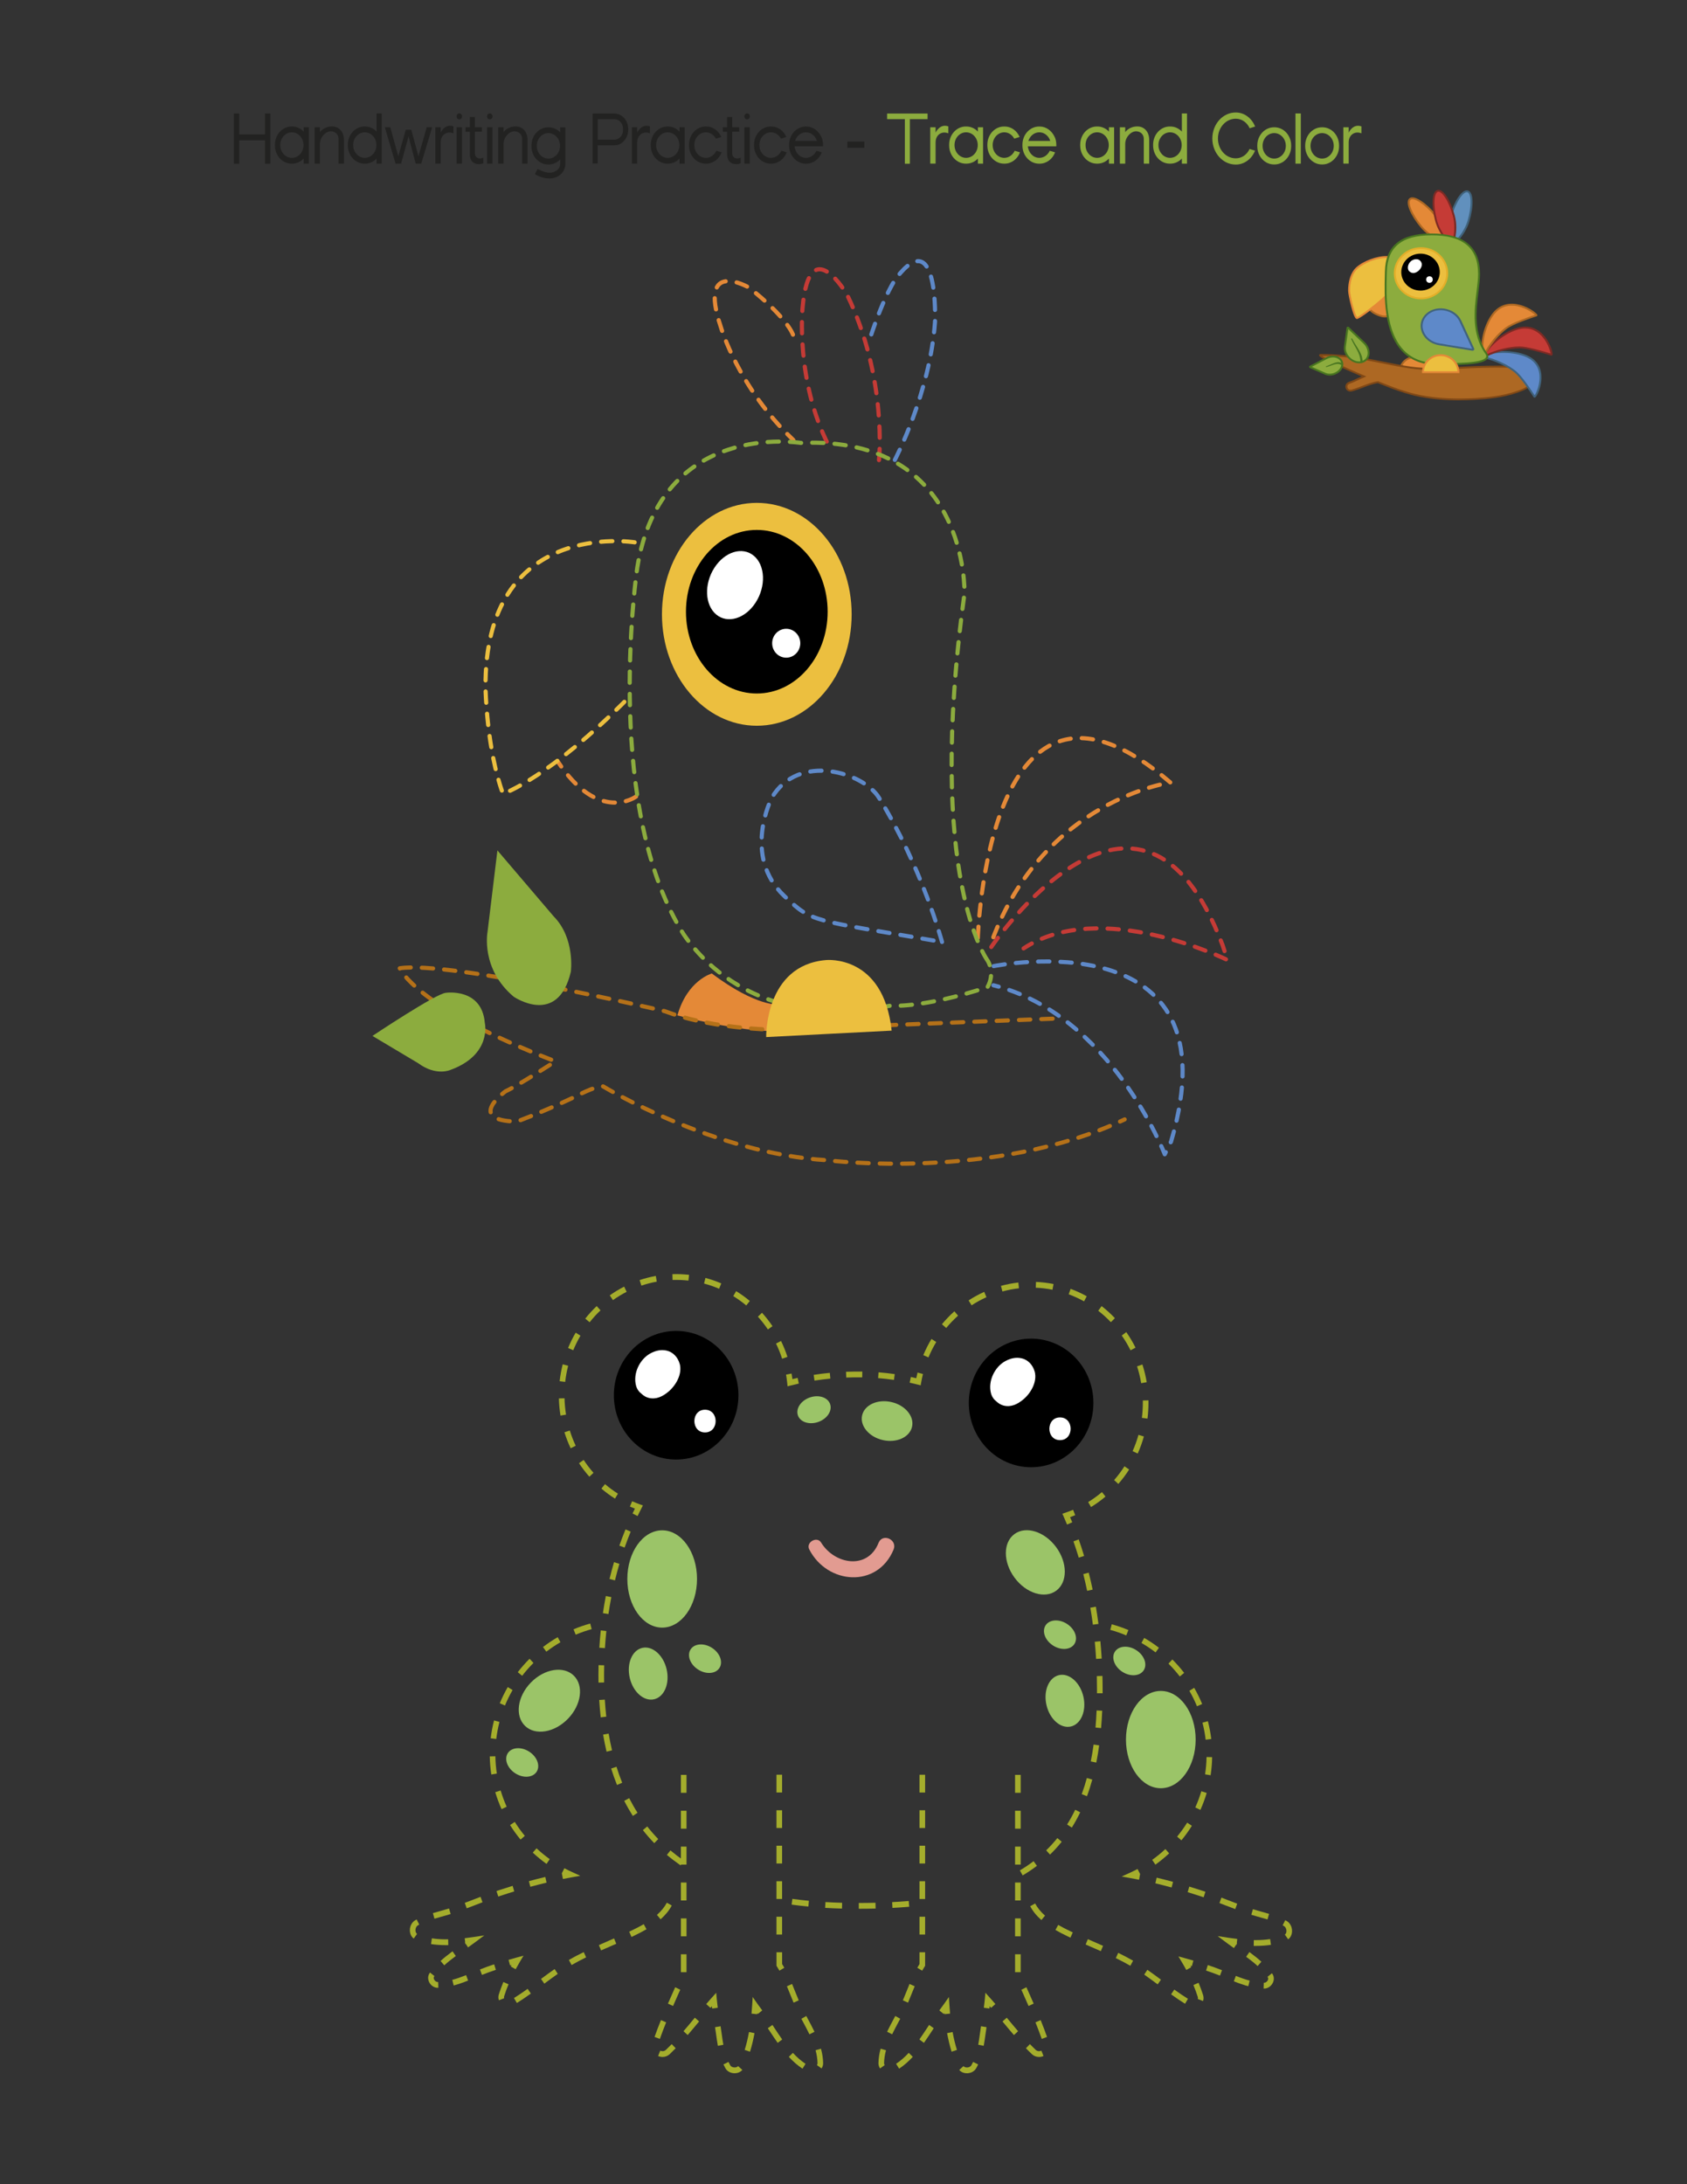 <?xml version="1.0" encoding="UTF-8"?>
<svg xmlns="http://www.w3.org/2000/svg" viewBox="0 0 612 792">
  <rect x="0" y="0" width="612" height="792" fill="#333333" stroke="none"/>
  <defs>
    <style>
      .cls-1 {
        stroke: #8cac3e;
      }

      .cls-1, .cls-2, .cls-3, .cls-4, .cls-5, .cls-6 {
        fill: none;
        stroke-dasharray: 4.1 4.01;
        stroke-linecap: round;
        stroke-linejoin: round;
        stroke-width: 1.5px;
      }

      .cls-2 {
        stroke: #b57118;
      }

      .cls-3 {
        stroke: #ecbf3f;
      }

      .cls-7 {
        fill: #e3ae29;
      }

      .cls-8 {
        fill: #e29b91;
      }

      .cls-9 {
        fill: #ecbf3f;
      }

      .cls-10 {
        fill: #487520;
      }

      .cls-11 {
        fill: #804816;
      }

      .cls-12 {
        fill: #ad6823;
      }

      .cls-13 {
        fill: #c53b36;
      }

      .cls-4 {
        stroke: #e48937;
      }

      .cls-14 {
        fill: #9bc468;
      }

      .cls-15 {
        fill: #6190bd;
      }

      .cls-16 {
        fill: #fff;
      }

      .cls-17 {
        fill: #8cac3e;
      }

      .cls-5 {
        stroke: #c53b36;
      }

      .cls-18 {
        fill: #5e89c9;
      }

      .cls-19 {
        fill: #40637d;
      }

      .cls-20 {
        fill: #e48937;
      }

      .cls-21 {
        fill: #7d2a24;
      }

      .cls-22 {
        fill: #a4ad2c;
      }

      .cls-23 {
        fill: #222221;
      }

      .cls-6 {
        stroke: #5e89c9;
      }
    </style>
  </defs>
  <g id="Layer_4" data-name="Layer 4">
    <g>
      <path class="cls-23" d="M98.07,41.17v18.2h-1.94v-8.48h-9.33v8.48h-1.94v-18.2h1.94v7.57h9.33v-7.57h1.94Z"/>
      <path class="cls-23" d="M112.04,46.16v13.18h-1.87v-1.85c-1.07,1.14-2.54,1.85-4.18,1.85h-.21c-3.34,0-6.04-2.94-6.04-6.58v-.31c0-3.64,2.71-6.58,6.04-6.58h.21c1.61,0,3.1.7,4.18,1.85v-1.56h1.87ZM110.1,52.56c0-2.52-1.89-4.58-4.22-4.58s-4.2,2.05-4.2,4.58v.1c0,2.52,1.89,4.58,4.2,4.58s4.22-2.05,4.22-4.58v-.1Z"/>
      <path class="cls-23" d="M124.77,50.68v8.66h-1.96v-9c0-1.69-1.31-2.73-2.8-2.73-1.87,0-3.94,2.11-3.94,4.58v7.15h-1.94v-13.18h1.94v1.77s1.31-2.08,4.43-2.08c2.36,0,4.27,1.82,4.27,4.84Z"/>
      <path class="cls-23" d="M138.49,41.14v18.2h-1.87v-1.85c-1.07,1.14-2.54,1.85-4.18,1.85h-.21c-3.34,0-6.04-2.94-6.04-6.58v-.31c0-3.64,2.71-6.58,6.04-6.58h.21c1.63,0,3.1.7,4.18,1.85v-6.58h1.87ZM136.55,52.56c0-2.52-1.89-4.58-4.22-4.58s-4.2,2.05-4.2,4.58v.1c0,2.52,1.89,4.58,4.2,4.58s4.22-2.05,4.22-4.58v-.1Z"/>
      <path class="cls-23" d="M156.77,46.16l-3.96,13.18h-2.01l-2.59-9.91-2.71,9.91h-2.01l-3.87-13.18h1.98l2.89,10.53,2.71-9.65h2.01l2.59,9.65,2.99-10.53h1.98Z"/>
      <path class="cls-23" d="M163.28,45.61c.37,0,.77.05,1.21.21v2.52c-.49-.18-.98-.29-1.42-.29-1.82,0-3.2,1.43-3.2,3.51v7.77h-1.94v-13.18h1.94v1.95s1.07-2.5,3.41-2.5Z"/>
      <path class="cls-23" d="M166.54,43.27c-.49,0-.89-.44-.89-.99v-.16c0-.55.4-.99.89-.99h.16c.51,0,.91.44.91.99v.16c0,.55-.4.99-.91.99h-.16ZM165.65,59.34v-13.18h1.94v13.18h-1.94Z"/>
      <path class="cls-23" d="M174.01,57.47c.44,0,.91-.13,1.33-.34v2.08c-.49.18-1.03.31-1.56.31-1.87,0-3.34-.94-3.34-3.8v-7.93h-1.56v-1.64h1.56v-3.74h1.84v3.74h2.54v1.61h-2.54v7.88c0,1.07.82,1.82,1.73,1.82Z"/>
      <path class="cls-23" d="M177.6,43.27c-.49,0-.89-.44-.89-.99v-.16c0-.55.4-.99.89-.99h.16c.51,0,.91.44.91.99v.16c0,.55-.4.99-.91.99h-.16ZM176.71,59.34v-13.18h1.94v13.18h-1.94Z"/>
      <path class="cls-23" d="M191.38,50.68v8.66h-1.96v-9c0-1.69-1.31-2.73-2.8-2.73-1.87,0-3.94,2.11-3.94,4.58v7.15h-1.94v-13.18h1.94v1.77s1.31-2.08,4.43-2.08c2.36,0,4.27,1.82,4.27,4.84Z"/>
      <path class="cls-23" d="M205.1,46.19v13.16c0,3.35-2.78,5.36-5.79,5.36s-5.27-1.59-5.27-1.59l1-1.87s2.31,1.38,4.34,1.38c1.63,0,3.85-.99,3.85-3.28v-1.56c-1.07,1.14-2.57,1.85-4.18,1.85h-.21c-3.34,0-6.04-2.96-6.04-6.58v-.31c0-3.64,2.71-6.58,6.04-6.58h.21c1.61,0,3.1.7,4.18,1.82v-1.79h1.87ZM203.16,52.84c0-2.52-1.89-4.58-4.22-4.58s-4.2,2.05-4.2,4.58v.08c0,2.55,1.89,4.58,4.2,4.58s4.22-2.03,4.22-4.58v-.08Z"/>
      <path class="cls-23" d="M227.89,46.68v.47c0,1.9-1,3.93-2.71,4.94-.72.44-1.56.6-2.38.6h-5.97v6.6h-1.84v-18.12h7.84c2.8,0,5.06,2.47,5.06,5.51ZM226.02,46.68c0-1.92-1.42-3.48-3.17-3.48h-6v7.46h6c1.75,0,3.17-1.56,3.17-3.48v-.49Z"/>
      <path class="cls-23" d="M234.58,45.61c.37,0,.77.05,1.21.21v2.52c-.49-.18-.98-.29-1.42-.29-1.82,0-3.2,1.43-3.2,3.51v7.77h-1.94v-13.18h1.94v1.95s1.07-2.5,3.41-2.5Z"/>
      <path class="cls-23" d="M248.39,46.16v13.18h-1.87v-1.85c-1.07,1.14-2.54,1.85-4.18,1.85h-.21c-3.34,0-6.04-2.94-6.04-6.58v-.31c0-3.64,2.71-6.58,6.04-6.58h.21c1.61,0,3.1.7,4.18,1.85v-1.56h1.87ZM246.45,52.56c0-2.52-1.89-4.58-4.22-4.58s-4.2,2.05-4.2,4.58v.1c0,2.52,1.89,4.58,4.2,4.58s4.22-2.05,4.22-4.58v-.1Z"/>
      <path class="cls-23" d="M261.8,55.23c-.91,2.42-3.08,4.11-5.6,4.11h-.21c-3.34,0-6.04-2.94-6.04-6.58v-.31c0-3.64,2.71-6.58,6.04-6.58h.21c2.43,0,4.5,1.56,5.46,3.8l-1.96.6c-.72-1.35-2.05-2.29-3.62-2.29-2.31,0-4.2,2.05-4.2,4.58v.1c0,2.52,1.89,4.58,4.2,4.58,1.66,0,3.08-1.07,3.78-2.57l1.94.57Z"/>
      <path class="cls-23" d="M267.35,57.47c.44,0,.91-.13,1.33-.34v2.08c-.49.18-1.03.31-1.56.31-1.87,0-3.34-.94-3.34-3.8v-7.93h-1.56v-1.64h1.56v-3.74h1.84v3.74h2.54v1.61h-2.54v7.88c0,1.07.82,1.82,1.73,1.82Z"/>
      <path class="cls-23" d="M270.94,43.27c-.49,0-.89-.44-.89-.99v-.16c0-.55.4-.99.89-.99h.16c.51,0,.91.44.91.99v.16c0,.55-.4.99-.91.99h-.16ZM270.05,59.34v-13.18h1.94v13.18h-1.94Z"/>
      <path class="cls-23" d="M285.4,55.23c-.91,2.42-3.08,4.11-5.6,4.11h-.21c-3.34,0-6.04-2.94-6.04-6.58v-.31c0-3.64,2.71-6.58,6.04-6.58h.21c2.43,0,4.5,1.56,5.46,3.8l-1.96.6c-.72-1.35-2.05-2.29-3.62-2.29-2.31,0-4.2,2.05-4.2,4.58v.1c0,2.52,1.89,4.58,4.2,4.58,1.66,0,3.08-1.07,3.78-2.57l1.94.57Z"/>
      <path class="cls-23" d="M298.56,53.05h-10.31c.19,2.34,1.96,4.19,4.15,4.19,1.66,0,3.08-1.07,3.78-2.57l1.94.57c-.91,2.42-3.08,4.11-5.6,4.11h-.21c-3.34,0-6.04-2.94-6.04-6.58v-.31c0-3.64,2.71-6.58,6.04-6.58h.21c2.43,0,4.43,1.59,5.46,3.8.72,1.51.58,3.38.58,3.38ZM296.36,51.1c-.56-1.79-2.1-3.12-3.97-3.12s-3.41,1.33-3.97,3.12h7.93Z"/>
      <path class="cls-23" d="M307.39,53.57v-2.24h6.18v2.24h-6.18Z"/>
      <path class="cls-17" d="M336.5,41.17v2.03h-6.42v16.17h-1.82v-16.17h-6.44v-2.03h14.67Z"/>
      <path class="cls-17" d="M342.82,45.61c.37,0,.77.05,1.21.21v2.52c-.49-.18-.98-.29-1.42-.29-1.82,0-3.2,1.43-3.2,3.51v7.77h-1.94v-13.18h1.94v1.95s1.07-2.5,3.41-2.5Z"/>
      <path class="cls-17" d="M356.63,46.16v13.18h-1.87v-1.85c-1.07,1.14-2.54,1.85-4.18,1.85h-.21c-3.34,0-6.04-2.94-6.04-6.58v-.31c0-3.64,2.71-6.58,6.04-6.58h.21c1.61,0,3.1.7,4.18,1.85v-1.56h1.87ZM354.7,52.56c0-2.52-1.89-4.58-4.22-4.58s-4.2,2.05-4.2,4.58v.1c0,2.52,1.89,4.58,4.2,4.58s4.22-2.05,4.22-4.58v-.1Z"/>
      <path class="cls-17" d="M370.04,55.23c-.91,2.42-3.08,4.11-5.6,4.11h-.21c-3.34,0-6.04-2.94-6.04-6.58v-.31c0-3.64,2.71-6.58,6.04-6.58h.21c2.43,0,4.5,1.56,5.46,3.8l-1.96.6c-.72-1.35-2.05-2.29-3.62-2.29-2.31,0-4.2,2.05-4.2,4.58v.1c0,2.52,1.89,4.58,4.2,4.58,1.66,0,3.08-1.07,3.78-2.57l1.94.57Z"/>
      <path class="cls-17" d="M383.2,53.05h-10.31c.19,2.34,1.96,4.19,4.15,4.19,1.66,0,3.08-1.07,3.78-2.57l1.94.57c-.91,2.42-3.08,4.11-5.6,4.11h-.21c-3.34,0-6.04-2.94-6.04-6.58v-.31c0-3.64,2.71-6.58,6.04-6.58h.21c2.43,0,4.43,1.59,5.46,3.8.72,1.51.58,3.38.58,3.38ZM381.01,51.1c-.56-1.79-2.1-3.12-3.97-3.12s-3.41,1.33-3.97,3.12h7.93Z"/>
      <path class="cls-17" d="M404.17,46.16v13.18h-1.87v-1.85c-1.07,1.14-2.54,1.85-4.18,1.85h-.21c-3.34,0-6.04-2.94-6.04-6.58v-.31c0-3.64,2.71-6.58,6.04-6.58h.21c1.61,0,3.1.7,4.18,1.85v-1.56h1.87ZM402.23,52.56c0-2.52-1.89-4.58-4.22-4.58s-4.2,2.05-4.2,4.58v.1c0,2.52,1.89,4.58,4.2,4.58s4.22-2.05,4.22-4.58v-.1Z"/>
      <path class="cls-17" d="M416.9,50.68v8.66h-1.96v-9c0-1.69-1.31-2.73-2.8-2.73-1.87,0-3.94,2.11-3.94,4.58v7.15h-1.94v-13.18h1.94v1.77s1.31-2.08,4.43-2.08c2.36,0,4.27,1.82,4.27,4.84Z"/>
      <path class="cls-17" d="M430.62,41.14v18.2h-1.87v-1.85c-1.07,1.14-2.54,1.85-4.18,1.85h-.21c-3.34,0-6.04-2.94-6.04-6.58v-.31c0-3.64,2.71-6.58,6.04-6.58h.21c1.63,0,3.1.7,4.18,1.85v-6.58h1.87ZM428.68,52.56c0-2.52-1.89-4.58-4.22-4.58s-4.2,2.05-4.2,4.58v.1c0,2.52,1.89,4.58,4.2,4.58s4.22-2.05,4.22-4.58v-.1Z"/>
      <path class="cls-17" d="M453.31,54.01l1.98.62c-1.19,2.96-3.85,5.04-6.95,5.04h-.07c-4.69,0-8.47-4.24-8.47-9.44s3.78-9.44,8.47-9.44h.07c3.13,0,5.81,2.11,6.98,5.1l-1.98.62c-.91-2.05-2.8-3.46-4.99-3.46h-.07c-3.57,0-6.44,3.2-6.44,7.18s2.87,7.18,6.44,7.18h.07c2.17,0,4.06-1.38,4.97-3.41Z"/>
      <path class="cls-17" d="M468.4,52.74v.31c0,3.61-2.71,6.58-6.04,6.58h-.21c-3.34,0-6.04-2.96-6.04-6.58v-.31c0-3.64,2.71-6.58,6.04-6.58h.21c3.34,0,6.04,2.94,6.04,6.58ZM466.46,52.84c0-2.52-1.89-4.58-4.22-4.58s-4.2,2.05-4.2,4.58v.08c0,2.55,1.89,4.58,4.2,4.58s4.22-2.03,4.22-4.58v-.08Z"/>
      <path class="cls-17" d="M469.96,59.34v-18.2h1.94v18.2h-1.94Z"/>
      <path class="cls-17" d="M485.78,52.74v.31c0,3.61-2.71,6.58-6.04,6.58h-.21c-3.34,0-6.04-2.96-6.04-6.58v-.31c0-3.64,2.71-6.58,6.04-6.58h.21c3.34,0,6.04,2.94,6.04,6.58ZM483.84,52.84c0-2.52-1.89-4.58-4.22-4.58s-4.2,2.05-4.2,4.58v.08c0,2.55,1.89,4.58,4.2,4.58s4.22-2.03,4.22-4.58v-.08Z"/>
      <path class="cls-17" d="M492.68,45.61c.37,0,.77.05,1.21.21v2.52c-.49-.18-.98-.29-1.42-.29-1.82,0-3.2,1.43-3.2,3.51v7.77h-1.94v-13.18h1.94v1.95s1.07-2.5,3.41-2.5Z"/>
    </g>
    <g id="Parrot">
      <g>
        <path class="cls-20" d="M513.23,129.5c-2.92,0-5.3,2.27-5.3,5.08h10.59c0-2.81-2.37-5.08-5.3-5.08Z"/>
        <path class="cls-12" d="M518.87,134.91h-11.3v-.34c0-2.99,2.53-5.42,5.65-5.42s5.65,2.43,5.65,5.42v.34ZM508.3,134.24h9.86c-.18-2.46-2.32-4.4-4.93-4.4s-4.75,1.95-4.93,4.4Z"/>
      </g>
      <g>
        <path class="cls-12" d="M554.57,133.9c-3.46-1.69-22.1-.76-27.3-.42-5.17.34-10.22.55-15.37-.19-5.15-.73-10.2-1.88-15.29-2.85-5.77-1.1-11.54-1.73-17.44-1.74-2.31,0,10.66,5.66,15.64,7.77-1.78.74-3.43,1.69-5.27,2.3-1.9.63-1.16,3.32.85,2.8,3.26-.85,6.18-2.52,9.5-3.02,4.99,2.01,10.02,3.99,15.38,5.03,6.53,1.26,13.49,1.45,20.13,1.06,4.93-.29,10.03-.87,14.69-2.45.76-.26,1.55-.54,2.32-.87.11-.04.21-.08.31-.14,1.01-.46,1.95-1.03,2.67-1.78,1.46-1.5,1.38-4.43-.83-5.51Z"/>
        <path class="cls-11" d="M529.41,145.17c-5.13,0-9.89-.42-14.2-1.25-5.2-1-10.03-2.86-15.36-5.01-1.86.29-3.56.94-5.37,1.63-1.29.49-2.62,1-4,1.36-1.23.32-2.06-.38-2.31-1.16-.27-.84.07-1.9,1.25-2.29,1.11-.37,2.18-.87,3.21-1.36.43-.2.87-.41,1.31-.61-2.58-1.1-6.12-2.64-9.04-4-6.52-3.02-6.44-3.39-6.36-3.75.04-.16.17-.36.61-.36h0c5.67,0,11.39.58,17.51,1.74,1.51.29,3.04.6,4.51.89,3.51.71,7.15,1.44,10.76,1.95,5.26.75,10.44.5,15.29.18.23-.02,23.46-1.51,27.48.45h0c1.04.51,1.73,1.42,1.94,2.57.23,1.26-.15,2.59-1.01,3.47-.67.7-1.58,1.3-2.77,1.85-.1.06-.22.11-.34.15-.79.34-1.59.62-2.34.88-5.07,1.71-10.56,2.22-14.78,2.47-2.06.12-4.07.18-6.03.18ZM499.94,138.22l.09.04c5.33,2.15,10.16,4.01,15.32,5.01,5.89,1.14,12.63,1.49,20.04,1.06,4.17-.25,9.6-.74,14.59-2.43.74-.25,1.53-.53,2.29-.86h.02c.09-.04.18-.08.26-.12h.02c1.11-.53,1.95-1.08,2.57-1.72.7-.72,1.02-1.86.83-2.9-.17-.94-.73-1.68-1.57-2.08h0c-3.2-1.56-20.66-.8-27.11-.38-4.89.32-10.11.57-15.44-.19-3.63-.52-7.28-1.25-10.8-1.96-1.48-.3-3-.6-4.51-.89-5.9-1.13-11.44-1.69-16.91-1.73,1.79,1.17,8.84,4.37,15.32,7.12l.74.31-.74.31c-.68.28-1.35.6-2,.91-1.05.5-2.14,1.02-3.29,1.4-.79.26-.97.93-.81,1.45.15.46.62.92,1.45.7,1.34-.35,2.65-.85,3.92-1.34,1.79-.69,3.65-1.4,5.62-1.69h.1Z"/>
      </g>
      <g>
        <path class="cls-17" d="M494.82,124.28l-5.7-5.43c-.11-.1-.26-.07-.28.06l-.94,6.76c-.44,3.13,2.86,6.27,5.94,5.66h0c3.08-.62,3.62-4.53.98-7.04Z"/>
        <path class="cls-10" d="M495.07,124.04l-5.7-5.43c-.15-.14-.36-.19-.55-.13-.18.06-.3.2-.32.38l-.94,6.76c-.23,1.65.48,3.39,1.9,4.66,1.06.94,2.36,1.46,3.61,1.46.29,0,.57-.03.85-.08,1.36-.27,2.37-1.17,2.77-2.46.52-1.7-.11-3.72-1.61-5.15ZM496,129c-.27.88-.87,1.51-1.7,1.83-.13-3.03-2.51-5.4-3.78-8.05-.09-.18-.42-.05-.34.14,1.13,2.68,3.33,5.1,3.32,8.12-1.2.15-2.52-.31-3.57-1.25-1.24-1.1-1.88-2.66-1.69-4.07l.89-6.37,5.44,5.18c1.32,1.26,1.89,3.02,1.43,4.48Z"/>
      </g>
      <g>
        <path class="cls-17" d="M481.27,129.85l-5.93,3.08c-.11.06-.12.18-.02.23l5.43,2.37c2.51,1.1,5.95-.68,6.18-3.2h0c.23-2.52-2.91-3.89-5.66-2.47Z"/>
        <path class="cls-10" d="M485.87,129.56c-1.31-.83-3.18-.83-4.76-.01l-5.93,3.08c-.18.09-.28.26-.27.44,0,.17.11.32.28.39l5.43,2.37c.56.24,1.17.36,1.79.36.88,0,1.79-.24,2.62-.7,1.3-.73,2.15-1.9,2.26-3.14.1-1.14-.41-2.15-1.41-2.78ZM484.66,134.9c-1.21.68-2.65.79-3.77.31l-5.01-2.19,5.55-2.88c1.36-.7,2.94-.71,4.04-.02.58.37.94.88,1.06,1.48-1.51-.93-4.02.84-5.44,1.2-.2.05-.11.33.08.29,1.5-.27,3.83-1.79,5.26-.81.04.03.09.04.13.05-.11,1-.82,1.96-1.91,2.57Z"/>
      </g>
      <g>
        <path class="cls-18" d="M552.99,128.84c-5.43-1.96-12.49-1.33-15.19.33,0,0,0,0,0,0,.09.2.31.38.69.45,3.69.75,8.21,2.79,11.09,5.07,2.61,2.06,6.99,9.02,7.07,9.13.46.63,6.56-11.32-3.65-14.99Z"/>
        <path class="cls-19" d="M556.69,144.19c-.13,0-.26-.06-.34-.17,0,0-.04-.06-.1-.16-1.36-2.12-4.77-7.22-6.9-8.9-2.79-2.2-7.29-4.26-10.94-5-.46-.09-.8-.33-.94-.65l-.11-.25.25-.17c2.88-1.77,10.13-2.3,15.51-.37,5.24,1.89,6.21,5.83,6.09,8.81-.08,2.01-.65,3.74-.99,4.6-.19.49-.86,2.09-1.41,2.24-.04.01-.08.02-.12.02ZM538.37,129.25c.06.02.12.04.19.05,3.81.77,8.33,2.84,11.24,5.14,2.16,1.71,5.49,6.66,6.94,8.9.63-.91,2.18-4.43,1.67-7.87-.44-3.02-2.31-5.15-5.55-6.31-4.97-1.79-11.54-1.42-14.5.09Z"/>
      </g>
      <g>
        <path class="cls-13" d="M549.94,119.36c-5.48,1.85-10.46,6.68-11.43,9.61,0,0,0,0,0,0,.2.1.49.1.83-.08,3.33-1.7,8.17-2.92,11.9-2.94,3.38-.03,11.39,2.61,11.53,2.65.77.2-2.55-12.72-12.83-9.25Z"/>
        <path class="cls-21" d="M538.81,129.38c-.17,0-.32-.03-.46-.1l-.25-.13.09-.3c.49-1.51,2.03-3.52,4.11-5.34,2.29-2.02,4.97-3.6,7.53-4.47,5.28-1.78,8.66.65,10.57,3,1.28,1.58,2,3.27,2.32,4.14.18.49.74,2.13.42,2.59-.1.15-.28.21-.45.17-.01,0-.08-.02-.18-.06-2.46-.78-8.49-2.6-11.25-2.58-3.61.03-8.44,1.22-11.73,2.9-.24.12-.47.18-.69.18ZM553.31,119.1c-1.03,0-2.12.19-3.26.58h0c-5.01,1.69-9.8,6.02-11.06,9,.06-.02.12-.04.18-.07,3.44-1.76,8.29-2.95,12.06-2.98,2.79-.01,8.67,1.72,11.28,2.55-.13-1.09-1.3-4.74-3.98-7.06-1.54-1.33-3.29-2-5.22-2Z"/>
      </g>
      <g>
        <path class="cls-20" d="M541.28,114.41c-3.21,4.64-4.16,11.38-3.08,14.28,0,0,0,0,0,0,.23-.04.45-.2.62-.54,1.59-3.28,4.68-7.05,7.64-9.23,2.68-1.98,10.73-4.51,10.86-4.56.74-.28-10.02-8.67-16.05.04Z"/>
        <path class="cls-12" d="M537.98,129.08l-.1-.26c-.57-1.52-.6-4.01-.09-6.67.56-2.93,1.7-5.75,3.2-7.92h0c3.09-4.48,7.32-4.49,10.32-3.72,2.02.52,3.66,1.45,4.45,1.96.45.29,1.93,1.27,1.96,1.82.01.17-.09.33-.26.39-.01,0-.07.03-.18.06-2.45.8-8.4,2.83-10.59,4.45-2.86,2.11-5.96,5.85-7.54,9.1-.2.41-.51.67-.88.73l-.29.05ZM541.28,114.41l.29.19c-2.93,4.24-4.04,10.47-3.17,13.58.03-.05.07-.1.1-.16,1.64-3.39,4.76-7.15,7.75-9.35,2.22-1.63,8-3.64,10.6-4.49-.79-.79-4.01-3.03-7.62-3.33-3.17-.27-5.75,1-7.66,3.76l-.29-.19Z"/>
      </g>
      <g>
        <path class="cls-20" d="M507.73,105.34c-.78-1.55-6.03-2.6-10.27-.43-3.72,1.91-3.17,4.77-.28,7.55.9,1.03,2.72,1.82,4.08,2.17,2.52.64,4.79-1.08,5.69-3.24.79-1.88,1.89-3.82.78-6.06Z"/>
        <path class="cls-12" d="M502.35,115.11c-.38,0-.77-.05-1.17-.15-1.34-.34-3.26-1.14-4.25-2.26-1.8-1.73-2.62-3.42-2.4-4.91.2-1.26,1.13-2.33,2.77-3.17,2.96-1.52,6.47-1.51,8.64-.83,1.08.34,1.83.84,2.11,1.41,1.06,2.13.23,4.03-.5,5.71-.09.21-.18.41-.27.62-.8,1.92-2.68,3.58-4.94,3.58ZM502.79,104.02c-1.65,0-3.49.34-5.15,1.19-1.43.74-2.24,1.64-2.4,2.67-.2,1.27.57,2.77,2.21,4.34l.02.02c.83.95,2.56,1.72,3.9,2.06,2.37.6,4.45-1.07,5.27-3.03.09-.21.18-.42.27-.63.71-1.62,1.44-3.3.51-5.15h0c-.2-.39-.83-.79-1.7-1.06-.81-.25-1.83-.41-2.93-.41Z"/>
      </g>
      <g>
        <path class="cls-9" d="M505.79,94.04c-2.61-2.39-11.82.64-14.34,4.01-1.52,2.04-2.04,4.77-2.05,7.38,0,1.48,1.91,9.82,2.86,9.89.86.06,12.26-8.35,13.67-11.94.79-2,2.58-6.85-.15-9.34Z"/>
        <path class="cls-20" d="M492.26,115.67s-.01,0-.02,0c-.29-.02-.89-.06-2.1-4.67-.6-2.29-1.08-4.78-1.08-5.56,0-3.11.73-5.73,2.11-7.58,1.73-2.33,6.6-4.6,10.64-4.96,1.93-.17,3.4.14,4.23.9,2.98,2.73.91,7.98.23,9.71-.84,2.15-4.84,5.61-7.15,7.48-1.89,1.54-6.04,4.68-6.86,4.68ZM492.35,115.01h0ZM502.82,93.53c-.3,0-.62.02-.95.05-3.79.34-8.52,2.53-10.13,4.68-1.29,1.74-1.98,4.22-1.98,7.19,0,.69.45,3,1,5.15.78,3.02,1.33,4.16,1.55,4.38,1.27-.45,11.92-8.22,13.3-11.71.64-1.62,2.58-6.56-.06-8.98h0c-.55-.5-1.48-.76-2.73-.76Z"/>
      </g>
      <g>
        <path class="cls-20" d="M515.59,82.18c-3.67-4.43-5.48-8.92-4.03-10.02,1.44-1.1,5.59,1.6,9.26,6.03s4.03,10.02,4.03,10.02c0,0-5.59-1.6-9.26-6.03Z"/>
        <path class="cls-12" d="M513.64,71.83c.57.21,1.21.54,1.9.99,1.78,1.16,3.75,2.99,5.54,5.16,3.7,4.46,4.09,9.97,4.11,10.21l.03.48-.48-.14c-.23-.07-5.74-1.68-9.44-6.14-1.8-2.17-3.21-4.42-3.99-6.35-.83-2.07-.83-3.5.01-4.15.53-.41,1.32-.43,2.31-.07ZM524.44,87.72c-.19-1.47-.98-5.79-3.9-9.31-3.79-4.57-7.66-6.82-8.77-5.97-.55.42-.47,1.68.21,3.37.75,1.86,2.13,4.05,3.88,6.17,2.92,3.53,7.14,5.24,8.58,5.75Z"/>
      </g>
      <g>
        <path class="cls-15" d="M526.3,78.39c1.61-5.45,4.35-9.47,6.13-8.99,1.77.48,1.91,5.29.3,10.73-1.61,5.45-6.13,8.99-6.13,8.99,0,0-1.91-5.29-.3-10.73Z"/>
        <path class="cls-19" d="M532.64,69.12c.96.35,1.5,1.65,1.56,3.78.06,2.06-.34,4.66-1.13,7.33-1.62,5.48-6.05,9.01-6.24,9.16l-.39.31-.17-.46c-.08-.22-1.93-5.45-.31-10.94.79-2.67,1.87-5.08,3.04-6.81,1.27-1.86,2.48-2.69,3.52-2.41.04.01.08.02.12.04ZM526.78,88.52c1.13-1,4.33-4.14,5.61-8.47.77-2.6,1.16-5.13,1.1-7.13-.05-1.81-.48-3-1.16-3.19-.68-.18-1.7.61-2.73,2.13-1.14,1.67-2.19,4.02-2.96,6.62-1.28,4.33-.27,8.61.14,10.04Z"/>
      </g>
      <g>
        <path class="cls-13" d="M520.96,79.92c-1.45-5.49-1.17-10.29.62-10.72,1.79-.43,4.41,3.66,5.85,9.15,1.45,5.49-.62,10.72-.62,10.72,0,0-4.41-3.66-5.85-9.15Z"/>
        <path class="cls-21" d="M522.46,68.95c.79.29,1.63,1.11,2.48,2.44,1.12,1.76,2.13,4.2,2.84,6.89,1.46,5.53-.55,10.71-.63,10.92l-.18.45-.38-.32c-.18-.15-4.51-3.8-5.97-9.32h0c-.71-2.69-1.03-5.3-.91-7.36.13-2.22.75-3.52,1.79-3.77.31-.08.63-.05.97.07ZM526.65,88.47c.45-1.41,1.59-5.67.44-10.03-.69-2.62-1.67-5-2.76-6.7-.99-1.55-1.99-2.37-2.67-2.2-.68.17-1.15,1.35-1.26,3.16-.12,1.99.2,4.53.89,7.15h0c1.15,4.36,4.25,7.59,5.35,8.62Z"/>
      </g>
      <g>
        <path class="cls-17" d="M519.18,84.99c11.62,0,17.39,4.55,17.39,14.43,0,6.96-4.11,19.23,2.57,28.71,2.97,4.21-11.25,3.89-17.72,3.87-20.53-.07-18.86-24.37-18.67-33.51.17-8.42,4.8-13.5,16.42-13.5Z"/>
        <path class="cls-10" d="M524.44,132.36c-.63,0-1.27,0-1.9,0-.39,0-.76,0-1.1,0-5.16-.02-9.34-1.57-12.42-4.61-7.18-7.09-6.83-20.58-6.64-27.83.01-.5.03-.98.03-1.42.19-9.31,5.68-13.84,16.77-13.84,11.94,0,17.75,4.83,17.75,14.77,0,1.75-.26,3.86-.54,6.09-.85,6.87-1.9,15.41,3.05,22.43.51.72.6,1.38.28,1.96-1.2,2.15-7.98,2.45-15.28,2.45ZM519.18,85.33c-10.63,0-15.88,4.31-16.06,13.17,0,.44-.02.91-.04,1.42-.19,7.15-.54,20.45,6.44,27.34,2.94,2.9,6.95,4.39,11.91,4.4.35,0,.72,0,1.1,0,4.98.03,15.35.08,16.56-2.09.19-.35.12-.76-.24-1.26-5.1-7.23-4.03-15.91-3.16-22.89.27-2.21.53-4.3.53-6.01,0-4.85-1.38-8.34-4.22-10.67-2.82-2.31-7.01-3.43-12.82-3.43Z"/>
      </g>
      <g>
        <ellipse class="cls-9" cx="515.5" cy="99.1" rx="9.51" ry="9.13"/>
        <path class="cls-7" d="M515.5,108.56c-5.44,0-9.86-4.25-9.86-9.46s4.43-9.46,9.86-9.46,9.86,4.25,9.86,9.46-4.43,9.46-9.86,9.46ZM515.5,90.31c-5.05,0-9.16,3.94-9.16,8.79s4.11,8.79,9.16,8.79,9.16-3.94,9.16-8.79-4.11-8.79-9.16-8.79Z"/>
      </g>
      <g>
        <ellipse cx="515.33" cy="98.67" rx="6.98" ry="6.7"/>
        <path class="cls-16" d="M515.72,95.39c-.2-.66-.73-1.21-1.45-1.36-.64-.13-1.25,0-1.82.28-1.21.6-1.99,2.1-1.62,3.38.1.36.33.65.63.85.22.19.48.34.79.41.84.19,1.56-.15,2.2-.64.85-.65,1.6-1.85,1.27-2.92Z"/>
        <path class="cls-16" d="M518.57,100.18c-1.59,0-1.59,2.37,0,2.37s1.59-2.37,0-2.37Z"/>
      </g>
      <g>
        <path class="cls-18" d="M522.08,124.84l12.06,1.98c.22.04.39-.15.31-.34l-4.65-10.06c-2.15-4.66-9.13-5.8-12.56-2.07h0c-3.43,3.74-.74,9.56,4.84,10.48Z"/>
        <path class="cls-19" d="M534.2,127.16s-.08,0-.11,0l-12.06-1.98c-2.94-.48-5.34-2.35-6.27-4.87-.81-2.19-.36-4.44,1.22-6.16,1.65-1.8,4.25-2.64,6.93-2.25,2.81.41,5.13,2.06,6.22,4.4l4.65,10.06c.09.2.06.42-.07.58-.12.15-.31.23-.5.23ZM522.61,112.47c-2,0-3.85.75-5.1,2.12-1.41,1.54-1.81,3.54-1.09,5.49.84,2.29,3.04,3.99,5.72,4.43l11.91,1.96-4.58-9.9c-.99-2.13-3.11-3.63-5.68-4.01-.4-.06-.8-.09-1.19-.09Z"/>
      </g>
      <g>
        <path class="cls-9" d="M522.65,128.78c-3.54,0-6.42,2.76-6.42,6.16h12.84c0-3.4-2.87-6.16-6.42-6.16Z"/>
        <path class="cls-20" d="M529.42,135.28h-13.54v-.34c0-3.58,3.04-6.5,6.77-6.5s6.77,2.91,6.77,6.5v.34ZM516.59,134.6h12.11c-.18-3.05-2.83-5.48-6.06-5.48s-5.87,2.43-6.06,5.48Z"/>
      </g>
    </g>
  </g>
  <g id="Layer_2" data-name="Layer 2">
    <g>
      <g>
        <path class="cls-6" d="M324.62,166.77s12.76-24.2,14.57-50.02c0,0,1.47-36.06-14.02-15.97,0,0-4.17,5.37-9.73,22.43"/>
        <path class="cls-5" d="M318.87,166.84s3.11-29.69-11.58-60c0,0-13.59-23.43-16.12,4.5,0,0-2.76,26.54,9.62,50.55"/>
        <path class="cls-4" d="M287.67,121.35s-1.97-6.07-15.95-17.07c0,0-18.73-10.92-10.22,14.28,0,0,6.3,21.92,26.31,40.99"/>
      </g>
      <g>
        <path class="cls-6" d="M360.47,350.32s88.59-18.04,64.36,63.63l-2.29,4.6s-19.47-50.62-62.16-61.29"/>
        <path class="cls-5" d="M359.6,343.39s53.85-79.99,83.91-.73l1.79,5.44s-46.04-22.72-73.97-4.2"/>
        <path class="cls-4" d="M354.73,340.11s3.31-113.56,69.88-56.36c0,0-45.87,6.23-64.77,57.43"/>
      </g>
      <path class="cls-6" d="M341.74,341.56s-7.18-26.85-22.89-52.33c-5.61-9.1-29.07-16.45-38.85,0,0,0-10.93,21.13,4.61,35.75,10.31,9.7,9.25,8.33,57.13,16.58Z"/>
      <path class="cls-4" d="M230.75,288.83s-13.45,10.07-28.53-12.9"/>
      <path class="cls-1" d="M358.35,348.42s-22.66-30.1-8.45-133.23c0,0,1.62-57.25-59.42-54.59,0,0-50.73-8.44-59.31,45.31,0,0-12.11,81.76,14.7,129.29,0,0,19.76,40.49,77.11,29.47,0,0,11.63,1.06,35.25-6.74,0,0,2.91-4.42.14-9.5Z"/>
      <path class="cls-20" d="M282.44,364.23s-7.85,1-24.22-11.24c0,0-8.88,2.43-12.47,15.2,0,0,22.28,5.99,35.92,5.68l.77-9.65Z"/>
      <path class="cls-2" d="M381.86,369.38s-47.24,1.82-62.22,2.46c0,0-48.1,6.33-78.45-5.17,0,0-77.97-18.37-96.17-15.57,0,0,5.65,14.22,56.46,33.75,0,0-13.84,8.98-18.06,10.84,0,0-14.66,10.61,4.04,11,0,0,8.18-2.89,20.77-8.82,0,0,7.93-4.28,10.57-3.94,0,0,40.16,24.43,81.4,26.79,0,0,60.42,7.62,107.8-14.82"/>
      <g>
        <ellipse class="cls-9" cx="274.55" cy="222.75" rx="34.41" ry="40.41"/>
        <ellipse cx="274.55" cy="221.81" rx="25.7" ry="29.66"/>
        <g>
          <path class="cls-16" d="M274.14,218.47c-3.78,5.87-10.19,7.81-14.33,4.34-4.14-3.48-4.43-11.06-.65-16.93,3.78-5.87,10.19-7.81,14.33-4.34,4.14,3.48,4.43,11.06.65,16.93Z"/>
          <ellipse class="cls-16" cx="285.22" cy="233.24" rx="5.1" ry="5.24"/>
        </g>
      </g>
      <path class="cls-17" d="M135.12,375.63s23.1-15.42,26.62-15.63c0,0,13.05-1.93,14.14,10.91,0,0,2.69,11.5-12.45,17.04,0,0-5.17,2.41-11.71-2.42l-16.6-9.9Z"/>
      <path class="cls-17" d="M180.45,308.35l-3.59,29.59s-2.58,13.3,9.48,23.46c0,0,16.05,11.05,20.75-9.06,0,0,1.64-12.13-6.26-20.09l-20.39-23.9Z"/>
      <path class="cls-3" d="M230.24,196.65s-54.73-8.85-54.11,52.96c0,0,.44,22.35,6.35,38.23,0,0,16.81-5.76,45.76-35.08"/>
      <path class="cls-9" d="M277.95,376.05s-.57-26.09,21.73-27.93c0,0,20.81-2.15,23.79,25.59l-45.52,2.34Z"/>
    </g>
    <g>
      <g>
        <path class="cls-22" d="M204.21,681.34l-.38-2.02s-.02-.01-.03-.02l.94-1.87c.88.47,1.79.92,2.7,1.34l3.07,1.4-3.31.59c-.99.18-1.99.37-2.99.57Z"/>
        <path class="cls-22" d="M161.94,705.32c-2.01,0-3.89-.13-5.57-.39l.3-2.08c1.59.25,3.36.37,5.27.37.21,0,.43,0,.65,0l.03,2.1c-.22,0-.45.01-.67,0ZM150.1,702.94c-.9-.67-1.41-1.78-1.41-3.04,0-1.52.76-2.93,1.93-3.6.18-.1.36-.2.54-.3l.93,1.87c-.16.09-.33.18-.49.27-.53.3-.88,1-.88,1.76,0,.58.21,1.06.57,1.34l-1.2,1.7ZM157.61,695.73l-.57-2.02c.85-.26,1.72-.5,2.58-.74,1.08-.3,2.2-.61,3.28-.95l.59,2.01c-1.11.35-2.25.67-3.35.97-.85.24-1.7.47-2.54.73ZM169.31,691.97l-.7-1.98c1.18-.44,2.35-.89,3.53-1.35.73-.28,1.46-.56,2.19-.84l.71,1.97c-.73.28-1.45.56-2.18.84-1.18.45-2.36.91-3.54,1.35ZM180.76,687.7l-.64-2c.3-.1.6-.2.89-.3,1.66-.55,3.33-1.08,4.96-1.58l.58,2.02c-1.62.49-3.27,1.02-4.92,1.57-.29.1-.58.2-.88.3ZM192.39,684.15l-.52-2.03c2-.55,4-1.06,5.95-1.52l.46,2.05c-1.93.46-3.91.97-5.89,1.51Z"/>
        <path class="cls-22" d="M169.79,706.12l-.82-1.24c-.05,0-.11.01-.16.02l-.03-.32-.13-.19s.07-.05.1-.07l-.16-1.51c.97-.11,1.98-.25,2.99-.4l4.11-.63-3.36,2.52c-.91.68-1.83,1.33-2.53,1.83Z"/>
        <path class="cls-22" d="M158.8,720.78h-.07c-1.79,0-3.42-1.71-3.42-3.59,0-.66.21-1.28.6-1.81l.09-.13,1.61,1.29-.08.1c-.13.17-.19.35-.19.55,0,.71.73,1.49,1.4,1.49h.22s.07,2.1.07,2.1h-.23ZM164.58,719.94l-.5-2.04c1.48-.39,3.02-.91,5.01-1.7l.73,1.96c-2.07.82-3.69,1.37-5.25,1.78ZM174.84,716.1l-.73-1.96c1.63-.65,3.31-1.26,5.15-1.87l.63,2c-1.8.6-3.45,1.2-5.05,1.83ZM161.18,712.63l-1.35-1.57c1.22-1.12,2.6-2.23,4.34-3.51l1.18,1.71c-1.68,1.23-3,2.3-4.17,3.37Z"/>
        <path class="cls-22" d="M187.06,714.06l-1.78-1.02c.09-.17.19-.35.28-.52-.17.05-.35.1-.52.15l-.55-2.02c.98-.29,1.97-.56,2.96-.84l2.47-.68-1.34,2.25c-.53.89-1.04,1.79-1.52,2.68Z"/>
        <path class="cls-22" d="M187.51,726.3l-1.05-1.8c1.51-.94,3.09-2,4.96-3.34l1.16,1.72c-1.91,1.37-3.52,2.46-5.07,3.42ZM180.99,725.31c-.13-.35-.19-.72-.19-1.1,0-.35.06-.71.17-1.06.48-1.5,1.03-3,1.64-4.47l1.87.83c-.59,1.42-1.12,2.86-1.58,4.31-.04.13-.07.27-.07.39s.02.25.06.37l-1.91.73ZM197.46,719.27l-1.19-1.7c1.47-1.1,3.19-2.37,4.93-3.58l1.14,1.74c-1.71,1.19-3.41,2.45-4.87,3.54ZM207.36,712.53l-.99-1.84c1.64-.95,3.41-1.88,5.39-2.85l.87,1.9c-1.94.95-3.67,1.86-5.27,2.79ZM218.06,707.23l-.81-1.93c1.27-.56,2.55-1.12,3.82-1.68l1.7-.74.79,1.94-1.7.74c-1.27.55-2.54,1.11-3.81,1.67ZM229.09,702.34l-.84-1.91c.29-.14.58-.27.87-.41,1.69-.8,3.13-1.56,4.41-2.3l1,1.83c-1.33.77-2.82,1.55-4.56,2.38-.29.14-.59.28-.88.42ZM239.64,695.95l-1.32-1.6c1.58-1.4,2.76-2.84,3.59-4.42l1.79,1.01c-.95,1.8-2.28,3.44-4.06,5.01Z"/>
        <g>
          <path class="cls-22" d="M185.95,612.82l-1.75-1.08c-1.09,1.89-2.06,3.86-2.89,5.87l1.88.82c.79-1.92,1.72-3.81,2.76-5.61Z"/>
          <path class="cls-22" d="M181.2,624.38l-1.97-.54c-.55,2.12-.96,4.29-1.22,6.47l2.02.25c.25-2.08.64-4.15,1.16-6.18Z"/>
          <path class="cls-22" d="M179.72,636.84l-2.04.04c.04,2.2.22,4.41.55,6.56l2.01-.33c-.32-2.06-.49-4.17-.53-6.27Z"/>
          <path class="cls-22" d="M196.98,597.22l1.21,1.69c1.63-1.25,3.36-2.4,5.13-3.43l-1-1.83c-1.85,1.07-3.65,2.28-5.35,3.58Z"/>
          <path class="cls-22" d="M179.67,649.86c.62,2.09,1.39,4.16,2.29,6.15l1.85-.89c-.86-1.9-1.59-3.88-2.19-5.88l-1.95.62Z"/>
          <path class="cls-22" d="M208.07,590.79l.77,1.95c1.88-.79,3.83-1.46,5.8-2.01l-.53-2.03c-2.05.57-4.08,1.27-6.04,2.09Z"/>
          <path class="cls-22" d="M185.04,661.77c1.14,1.83,2.42,3.61,3.8,5.28l1.55-1.36c-1.32-1.6-2.55-3.3-3.64-5.06l-1.71,1.14Z"/>
          <path class="cls-22" d="M193.28,671.77c1.57,1.46,3.25,2.84,4.99,4.09l1.16-1.73c-1.67-1.2-3.28-2.52-4.79-3.92l-1.37,1.56Z"/>
          <path class="cls-22" d="M192.12,601.47c-1.53,1.52-2.97,3.16-4.29,4.87l1.59,1.31c1.26-1.63,2.64-3.2,4.11-4.66l-1.41-1.51Z"/>
        </g>
      </g>
      <g>
        <path class="cls-22" d="M413.21,681.6c-1-.2-2-.39-2.99-.57l-3.31-.59,3.07-1.4c.91-.42,1.82-.87,2.7-1.34l.94,1.87s-.02.01-.03.02l-.38,2.02Z"/>
        <path class="cls-22" d="M455.49,705.59c-.24,0-.45,0-.67,0l.03-2.1c.22,0,.43,0,.65,0,1.91,0,3.69-.12,5.27-.37l.3,2.08c-1.69.26-3.56.39-5.57.39ZM467.32,703.21l-1.2-1.7c.36-.27.57-.76.57-1.34,0-.75-.35-1.46-.88-1.76-.16-.09-.33-.18-.49-.27l.93-1.87c.18.1.36.2.54.3,1.17.67,1.93,2.08,1.93,3.6,0,1.26-.51,2.36-1.41,3.04ZM459.82,696c-.84-.25-1.69-.49-2.54-.73-1.1-.31-2.23-.62-3.34-.97l.59-2.01c1.08.34,2.2.65,3.28.95.86.24,1.72.48,2.58.74l-.57,2.02ZM448.11,692.24c-1.19-.45-2.37-.9-3.55-1.35-.72-.28-1.45-.56-2.17-.83l.71-1.97c.73.28,1.45.56,2.18.84,1.18.45,2.36.91,3.54,1.35l-.7,1.98ZM436.66,687.97c-.29-.1-.58-.2-.88-.3-1.65-.55-3.3-1.07-4.92-1.57l.58-2.02c1.63.5,3.3,1.03,4.96,1.58.3.1.6.2.89.3l-.64,2ZM425.03,684.41c-1.98-.54-3.96-1.05-5.89-1.51l.46-2.05c1.95.47,3.95.98,5.95,1.52l-.52,2.03Z"/>
        <path class="cls-22" d="M447.63,706.39c-1.02-.72-1.8-1.28-2.53-1.83l-3.36-2.52,4.11.63c1.02.16,2.03.29,2.99.4l-.16,1.51s.07.05.1.07l-.13.19-.03.32c-.05,0-.11-.01-.16-.02l-.82,1.24Z"/>
        <path class="cls-22" d="M458.68,721.05h-.28s.07-2.11.07-2.11h.2c.68,0,1.41-.78,1.41-1.49,0-.2-.06-.37-.18-.53l-.09-.11,1.61-1.29.1.13c.39.52.59,1.15.59,1.81,0,1.88-1.64,3.59-3.43,3.59ZM452.85,720.21c-1.56-.41-3.18-.96-5.25-1.78l.73-1.96c1.99.79,3.54,1.32,5.02,1.7l-.5,2.04ZM442.58,716.37c-1.59-.63-3.24-1.23-5.05-1.83l.63-2c1.84.61,3.52,1.22,5.15,1.87l-.73,1.96ZM456.24,712.9c-1.16-1.07-2.49-2.14-4.17-3.37l1.18-1.71c1.74,1.28,3.12,2.39,4.34,3.51l-1.35,1.57Z"/>
        <path class="cls-22" d="M430.36,714.33c-.48-.9-.99-1.8-1.52-2.68l-1.34-2.25,2.47.68c.99.27,1.98.55,2.96.84l-.55,2.02c-.17-.05-.35-.1-.52-.15.09.17.19.35.28.52l-1.78,1.02Z"/>
        <path class="cls-22" d="M429.91,726.57c-1.55-.96-3.17-2.05-5.07-3.42l1.16-1.72c1.87,1.34,3.44,2.41,4.96,3.34l-1.05,1.8ZM436.43,725.58l-1.91-.73c.04-.12.06-.25.06-.37s-.02-.26-.06-.39c-.46-1.44-1-2.89-1.58-4.31l1.87-.82c.61,1.47,1.16,2.97,1.64,4.47.11.35.17.7.17,1.06,0,.38-.06.75-.19,1.1ZM419.96,719.54c-1.46-1.09-3.16-2.35-4.87-3.54l1.14-1.74c1.74,1.2,3.45,2.48,4.93,3.58l-1.19,1.7ZM410.06,712.8c-1.61-.92-3.33-1.84-5.27-2.79l.87-1.9c1.98.97,3.75,1.9,5.39,2.85l-.99,1.84ZM399.36,707.5c-1.27-.56-2.54-1.12-3.81-1.67l-1.7-.74.79-1.94,1.7.74c1.28.56,2.55,1.11,3.82,1.68l-.81,1.93ZM388.33,702.61c-.29-.14-.59-.28-.88-.42-1.74-.83-3.23-1.6-4.56-2.38l1-1.83c1.28.75,2.73,1.5,4.41,2.3.29.14.58.27.87.41l-.84,1.91ZM377.79,696.22c-1.78-1.57-3.1-3.2-4.06-5.01l1.79-1.01c.83,1.57,2.01,3.02,3.59,4.42l-1.32,1.6Z"/>
        <g>
          <path class="cls-22" d="M402.78,591c1.97.54,3.92,1.22,5.8,2.01l.77-1.95c-1.96-.82-3.99-1.52-6.04-2.09l-.53,2.03Z"/>
          <path class="cls-22" d="M436.11,617.88c-.83-2.01-1.8-3.98-2.89-5.87l-1.75,1.08c1.04,1.8,1.97,3.69,2.76,5.61l1.88-.82Z"/>
          <path class="cls-22" d="M420.44,597.49c-1.7-1.3-3.5-2.5-5.35-3.58l-1,1.83c1.78,1.03,3.5,2.18,5.13,3.43l1.21-1.69Z"/>
          <path class="cls-22" d="M439.41,630.57c-.26-2.17-.67-4.35-1.22-6.46l-1.97.54c.53,2.02.92,4.1,1.16,6.18l2.02-.26Z"/>
          <path class="cls-22" d="M437.7,637.11c-.03,2.1-.21,4.21-.53,6.27l2.01.33c.33-2.16.52-4.36.55-6.56l-2.04-.04Z"/>
          <path class="cls-22" d="M427.03,665.96l1.55,1.36c1.38-1.67,2.66-3.45,3.8-5.28l-1.71-1.14c-1.09,1.75-2.32,3.45-3.64,5.06Z"/>
          <path class="cls-22" d="M433.62,655.39l1.85.89c.9-1.99,1.67-4.06,2.29-6.15l-1.95-.62c-.59,2-1.33,3.97-2.19,5.88Z"/>
          <path class="cls-22" d="M429.59,606.6c-1.32-1.71-2.76-3.34-4.29-4.87l-1.41,1.51c1.47,1.46,2.85,3.03,4.11,4.66l1.59-1.31Z"/>
          <path class="cls-22" d="M417.99,674.4l1.16,1.73c1.74-1.25,3.42-2.62,4.99-4.09l-1.37-1.56c-1.5,1.4-3.11,2.72-4.79,3.92Z"/>
        </g>
      </g>
      <g>
        <path class="cls-22" d="M334,502.33l-1.05-.27c-.97-.25-1.96-.48-2.94-.7l.42-2.06c.66.14,1.32.29,1.97.45.14-.69.29-1.38.46-2.06l1.97.53c-.25.98-.46,1.99-.64,3l-.19,1.1Z"/>
        <path class="cls-22" d="M295.48,500.61l-.3-2.08c1.92-.3,3.89-.55,5.86-.73l.19,2.09c-1.93.18-3.86.43-5.74.72ZM324.31,500.35c-1.88-.27-3.81-.48-5.75-.64l.15-2.1c1.98.15,3.96.37,5.88.65l-.28,2.08ZM307,499.51l-.08-2.1c1.94-.07,3.94-.1,5.9-.07l-.03,2.1c-1.92-.03-3.89,0-5.79.07Z"/>
        <path class="cls-22" d="M285.7,502.68l-.12-1.2c-.1-1.01-.25-2.04-.42-3.05l2-.37c.12.67.22,1.34.31,2.01.63-.15,1.26-.3,1.89-.44l.43,2.06c-.98.22-1.97.45-2.94.7l-1.14.29Z"/>
        <path class="cls-22" d="M223.1,543.4c-1.72-1.08-3.37-2.3-4.92-3.63l1.3-1.62c1.48,1.26,3.05,2.42,4.69,3.46l-1.06,1.79ZM213.8,535.46c-1.36-1.54-2.62-3.19-3.75-4.9l1.69-1.18c1.08,1.64,2.28,3.21,3.57,4.67l-1.51,1.41ZM207.02,525.15c-.88-1.87-1.64-3.82-2.26-5.8l1.94-.64c.59,1.88,1.31,3.74,2.15,5.52l-1.83.92ZM203.33,513.29c-.33-2.04-.53-4.13-.58-6.21l2.04-.05c.05,1.98.24,3.97.55,5.92l-2.01.35ZM205.04,501.08l-2.02-.24c.23-2.07.61-4.13,1.12-6.14l1.97.54c-.49,1.91-.85,3.87-1.07,5.84ZM283.73,492.67c-.61-1.88-1.35-3.72-2.21-5.49l1.82-.94c.9,1.86,1.69,3.8,2.32,5.77l-1.93.67ZM207.97,489.61l-1.88-.82c.78-1.91,1.71-3.78,2.75-5.56l1.74,1.09c-.99,1.69-1.87,3.47-2.62,5.29ZM278.57,482.07c-1.09-1.62-2.31-3.18-3.62-4.63l1.49-1.43c1.37,1.52,2.65,3.16,3.8,4.86l-1.67,1.2ZM213.9,479.46l-1.58-1.33c1.27-1.61,2.67-3.14,4.15-4.54l1.38,1.55c-1.41,1.34-2.74,2.79-3.95,4.33ZM270.74,473.38c-1.49-1.24-3.08-2.39-4.73-3.4l1.04-1.81c1.73,1.06,3.4,2.26,4.96,3.57l-1.28,1.63ZM222.36,471.43l-1.15-1.73c1.66-1.18,3.42-2.24,5.22-3.16l.9,1.88c-1.72.88-3.39,1.89-4.97,3.01ZM260.87,467.31c-1.77-.76-3.6-1.4-5.46-1.89l.51-2.04c1.95.52,3.88,1.19,5.74,1.98l-.78,1.94ZM232.67,466.17l-.63-2c1.91-.65,3.89-1.15,5.87-1.51l.35,2.07c-1.89.34-3.77.83-5.59,1.44ZM249.75,464.35c-1.9-.21-3.85-.29-5.76-.23l-.06-2.1c2-.07,4.05.02,6.04.24l-.22,2.09Z"/>
        <path class="cls-22" d="M231.3,549.73l-1.83-.93c.28-.59.57-1.18.86-1.76-.61-.24-1.21-.49-1.81-.75l.8-1.93c.91.4,1.84.77,2.78,1.11l1.13.4-.56,1.09c-.47.91-.93,1.85-1.38,2.78Z"/>
        <g>
          <path class="cls-22" d="M241.93,672.6c1.57,1.32,3.24,2.59,4.96,3.78l1.13-1.75c-1.67-1.15-3.28-2.38-4.8-3.66l-1.29,1.63Z"/>
          <path class="cls-22" d="M399.94,607.7l-2.04.06c.04,1.64.06,3.31.06,4.96,0,.43,0,.85,0,1.27h2.04c0-.41,0-.84,0-1.27,0-1.68-.02-3.37-.07-5.02Z"/>
          <path class="cls-22" d="M219.14,607.32c0-1.16.01-2.33.04-3.48l-2.04-.05c-.03,1.16-.04,2.35-.04,3.53,0,.94,0,1.87.02,2.79l2.04-.04c-.02-.91-.02-1.82-.02-2.75Z"/>
          <path class="cls-22" d="M226.45,652.99c.96,1.89,2.02,3.73,3.13,5.48l1.7-1.15c-1.08-1.69-2.1-3.48-3.03-5.3l-1.8.98Z"/>
          <path class="cls-22" d="M221.71,641.28c.64,2.04,1.35,4.05,2.12,5.96l1.88-.81c-.75-1.86-1.44-3.81-2.07-5.8l-1.94.65Z"/>
          <path class="cls-22" d="M233.22,663.61c1.29,1.64,2.68,3.23,4.13,4.73l1.44-1.49c-1.4-1.45-2.74-2.98-3.99-4.57l-1.58,1.33Z"/>
          <path class="cls-22" d="M219.96,591.42l-2.02-.23c-.22,2.07-.39,4.19-.52,6.29l2.03.14c.13-2.07.3-4.16.52-6.2Z"/>
          <path class="cls-22" d="M219.41,616.29l-2.03.13c.13,2.14.32,4.26.54,6.3l2.02-.24c-.22-2-.4-4.09-.53-6.19Z"/>
          <path class="cls-22" d="M396.47,589.12l2.02-.28c-.27-2.09-.59-4.19-.93-6.24l-2.01.36c.34,2.02.65,4.09.92,6.16Z"/>
          <path class="cls-22" d="M397.64,601.53l2.03-.13c-.13-2.1-.29-4.22-.48-6.29l-2.03.2c.19,2.04.35,4.14.48,6.21Z"/>
          <path class="cls-22" d="M394.39,576.84l1.99-.44c-.43-2.07-.91-4.14-1.42-6.15l-1.97.53c.5,1.98.97,4.02,1.4,6.06Z"/>
          <path class="cls-22" d="M221.78,579.13l-2-.41c-.4,2.04-.75,4.13-1.06,6.22l2.01.32c.3-2.06.66-4.12,1.04-6.13Z"/>
          <path class="cls-22" d="M224.7,567.06l-1.95-.61c-.59,1.99-1.13,4.04-1.63,6.09l1.98.51c.49-2.02,1.03-4.03,1.6-5.99Z"/>
          <path class="cls-22" d="M228.8,555.38l-1.88-.82c-.79,1.92-1.54,3.9-2.24,5.89l1.92.71c.68-1.95,1.42-3.9,2.2-5.78Z"/>
          <path class="cls-22" d="M393.28,564.18c-.61-2.03-1.26-4.04-1.95-5.99l-1.91.72c.67,1.92,1.32,3.9,1.92,5.9l1.95-.62Z"/>
          <path class="cls-22" d="M220.8,628.61l-2.01.36c.36,2.11.78,4.19,1.25,6.2l1.98-.5c-.46-1.96-.87-4-1.22-6.07Z"/>
          <path class="cls-22" d="M387.12,661.56l1.71,1.14c1.09-1.75,2.12-3.62,3.05-5.54l-1.82-.94c-.89,1.86-1.88,3.65-2.94,5.34Z"/>
          <path class="cls-22" d="M369.98,678.22l1.02,1.82c1.81-1.08,3.55-2.25,5.17-3.48l-1.21-1.69c-1.57,1.19-3.24,2.31-4.99,3.35Z"/>
          <path class="cls-22" d="M397.42,626.42l2.03.19c.17-2.03.31-4.14.4-6.3l-2.03-.09c-.09,2.12-.23,4.21-.4,6.21Z"/>
          <path class="cls-22" d="M392.43,650.57l1.9.74c.71-1.92,1.35-3.95,1.92-6.03l-1.96-.57c-.55,2.02-1.18,3.99-1.87,5.86Z"/>
          <path class="cls-22" d="M395.71,638.7l2,.42c.4-2,.75-4.1,1.04-6.24l-2.02-.3c-.29,2.1-.63,4.15-1.02,6.11Z"/>
          <path class="cls-22" d="M379.53,670.95l1.39,1.53c1.5-1.45,2.93-3.02,4.24-4.65l-1.57-1.34c-1.26,1.56-2.63,3.06-4.07,4.46Z"/>
          <path class="cls-22" d="M287.18,690.62c1.97.27,4.02.51,6.08.71l.19-2.09c-2.03-.19-4.05-.43-6-.7l-.27,2.08Z"/>
          <path class="cls-22" d="M299.35,691.8c1.98.12,4.04.21,6.1.26l.05-2.1c-2.04-.06-4.07-.14-6.04-.26l-.12,2.1Z"/>
          <path class="cls-22" d="M311.55,690.03v2.1c2.07,0,4.12-.03,6.1-.08l-.05-2.1c-1.96.05-4,.08-6.05.08Z"/>
          <path class="cls-22" d="M323.65,689.72l.1,2.1c2.07-.11,4.12-.25,6.09-.42l-.17-2.09c-1.95.17-3.98.3-6.03.41Z"/>
        </g>
        <path class="cls-22" d="M387.1,552.81c-.39-.95-.8-1.91-1.22-2.86l-.48-1.08,1.09-.36c.94-.31,1.88-.67,2.8-1.05l.77,1.95c-.61.26-1.24.5-1.86.73.27.62.53,1.23.78,1.85l-1.87.82Z"/>
        <path class="cls-22" d="M395.8,546.47l-1.04-1.81c1.74-1.07,3.43-2.29,5-3.62l1.29,1.62c-1.65,1.4-3.42,2.68-5.25,3.8ZM405.69,538.09l-1.51-1.41c1.36-1.56,2.62-3.24,3.74-4.99l1.7,1.16c-1.17,1.84-2.49,3.6-3.92,5.23ZM412.73,527.07l-1.85-.88c.85-1.9,1.57-3.89,2.13-5.9l1.96.58c-.59,2.11-1.34,4.2-2.24,6.2ZM416.27,514.39l-2.02-.27c.22-1.78.34-3.6.34-5.41,0-.3,0-.59,0-.89l2.04-.04c0,.31,0,.62,0,.93,0,1.9-.12,3.81-.35,5.68ZM413.99,501.55c-.35-2.07-.85-4.12-1.49-6.11l1.93-.67c.68,2.09,1.2,4.25,1.57,6.42l-2.01.36ZM336.82,492.21l-1.87-.83c.84-2.02,1.84-4,2.97-5.87l1.73,1.11c-1.08,1.78-2.03,3.66-2.83,5.58ZM410.13,489.63c-.93-1.87-2-3.67-3.19-5.37l1.65-1.23c1.25,1.79,2.38,3.68,3.35,5.64l-1.81.96ZM343.26,481.54l-1.55-1.37c1.39-1.67,2.91-3.25,4.52-4.69l1.33,1.59c-1.54,1.37-2.99,2.88-4.31,4.47ZM403,479.44c-1.42-1.5-2.97-2.9-4.59-4.16l1.23-1.68c1.7,1.32,3.32,2.79,4.82,4.36l-1.45,1.47ZM352.47,473.32l-1.09-1.78c1.81-1.18,3.71-2.22,5.67-3.1l.81,1.93c-1.86.84-3.68,1.83-5.4,2.95ZM393.27,471.88c-1.79-1-3.66-1.86-5.57-2.56l.69-1.98c2.01.74,3.98,1.64,5.85,2.69l-.97,1.85ZM363.64,468.29l-.52-2.03c2.06-.56,4.18-.97,6.31-1.21l.22,2.09c-2.02.23-4.04.61-6,1.15ZM381.81,467.66c-1.99-.4-4.03-.64-6.06-.73l.08-2.1c2.14.09,4.28.35,6.37.76l-.39,2.06Z"/>
      </g>
      <ellipse class="cls-14" cx="421.11" cy="630.78" rx="12.64" ry="17.64"/>
      <ellipse class="cls-14" cx="240.22" cy="572.54" rx="12.64" ry="17.64"/>
      <ellipse class="cls-14" cx="375.58" cy="566.56" rx="9.36" ry="12.76" transform="translate(-263.61 335.28) rotate(-36.57)"/>
      <ellipse class="cls-14" cx="321.81" cy="515.29" rx="7.07" ry="9.29" transform="translate(-252.63 713.03) rotate(-77.01)"/>
      <path class="cls-14" d="M296.69,515.66c-3.25,1.07-6.5-.07-7.27-2.55-.77-2.48,1.25-5.35,4.49-6.42,3.25-1.07,6.5.07,7.27,2.55.77,2.48-1.25,5.35-4.49,6.42Z"/>
      <path class="cls-14" d="M386.82,588.67c2.95,1.76,4.32,5.01,3.06,7.26-1.26,2.25-4.67,2.65-7.63.89-2.95-1.76-4.32-5.01-3.06-7.26,1.26-2.25,4.67-2.65,7.63-.89Z"/>
      <ellipse class="cls-14" cx="255.76" cy="601.47" rx="4.67" ry="6.22" transform="translate(-388.36 490.61) rotate(-57.2)"/>
      <ellipse class="cls-14" cx="189.44" cy="639.1" rx="4.67" ry="6.22" transform="translate(-450.38 452.11) rotate(-57.2)"/>
      <ellipse class="cls-14" cx="409.69" cy="602.3" rx="4.67" ry="6.22" transform="translate(-318.52 620.38) rotate(-57.2)"/>
      <ellipse class="cls-14" cx="235.15" cy="606.84" rx="6.87" ry="9.56" transform="translate(-130.58 68.52) rotate(-13.01)"/>
      <ellipse class="cls-14" cx="386.34" cy="616.71" rx="6.87" ry="9.56" transform="translate(-128.93 102.82) rotate(-13.01)"/>
      <ellipse class="cls-14" cx="199.28" cy="616.71" rx="12.7" ry="9.4" transform="translate(-382.66 331.43) rotate(-45.98)"/>
      <ellipse cx="245.29" cy="505.92" rx="22.6" ry="23.32"/>
      <path class="cls-16" d="M246.56,494.49c-.65-2.31-2.37-4.22-4.7-4.75-2.07-.47-4.03,0-5.88.99-3.9,2.09-6.45,7.32-5.23,11.76.34,1.24,1.08,2.25,2.03,2.95.7.67,1.55,1.19,2.56,1.44,2.7.67,5.06-.52,7.11-2.22,2.73-2.27,5.17-6.44,4.12-10.18Z"/>
      <path class="cls-16" d="M255.76,511.17c-5.14,0-5.14,8.24,0,8.24s5.14-8.24,0-8.24Z"/>
      <ellipse cx="374.06" cy="508.71" rx="22.6" ry="23.32"/>
      <path class="cls-16" d="M375.33,497.28c-.65-2.31-2.37-4.22-4.7-4.75-2.07-.47-4.03,0-5.88.99-3.9,2.09-6.45,7.32-5.23,11.76.34,1.24,1.08,2.25,2.03,2.95.7.67,1.55,1.19,2.56,1.44,2.7.67,5.06-.52,7.11-2.22,2.73-2.27,5.17-6.44,4.12-10.18Z"/>
      <path class="cls-16" d="M384.54,513.96c-5.14,0-5.14,8.24,0,8.24s5.14-8.24,0-8.24Z"/>
      <path class="cls-8" d="M318.72,559.44c-3.97,9.96-15.97,7.84-20.85-.11-1.49-2.43-5.62-.08-4.29,2.5,6.54,12.72,24.69,14.18,30.58.07,1.51-3.63-3.99-6.1-5.44-2.46Z"/>
      <g>
        <path class="cls-22" d="M240.38,745.86c-.55,0-1.12-.12-1.64-.34l.78-1.94c.27.12.57.18.86.18.32,0,.79-.08,1.2-.47.69-.66,1.4-1.36,2.1-2.08l1.44,1.49c-.72.74-1.45,1.46-2.16,2.14-.69.66-1.61,1.02-2.58,1.02ZM239.38,739.32l-1.92-.72c.67-1.91,1.43-3.91,2.32-6.1l1.88.81c-.87,2.16-1.62,4.13-2.28,6.01ZM249.48,737.92l-1.52-1.4c1.4-1.62,2.75-3.24,4.11-4.9l1.55,1.36c-1.32,1.6-2.73,3.29-4.14,4.93ZM244.17,727.38l-1.86-.86c.67-1.53,1.34-3.06,2.02-4.58.21-.47.41-.91.62-1.36l1.83.91c-.2.43-.4.86-.59,1.3-.68,1.54-1.36,3.06-2.02,4.59ZM249.05,715.13h-2.04v-6.5h2.04v6.5ZM249.05,702.12h-2.04v-6.5h2.04v6.5ZM249.05,689.11h-2.04v-6.5h2.04v6.5ZM249.05,676.1h-2.04v-6.5h2.04v6.5ZM249.05,663.09h-2.04v-6.5h2.04v6.5ZM249.05,650.08h-2.04v-6.5h2.04v6.5Z"/>
        <path class="cls-22" d="M258.36,728.3c-.04-.29-.07-.57-.11-.84-.17.2-.35.4-.52.61l-1.53-1.39c.42-.49.83-.97,1.26-1.46.18-.21.37-.41.56-.62l1.8-2.01.21,2.34c.09.97.2,1.98.35,3.09l-2.02.28Z"/>
        <path class="cls-22" d="M266.52,751.77c-1.43,0-2.71-.68-3.34-1.78-.26-.46-.51-.94-.74-1.42l1.83-.91c.2.43.42.86.66,1.27.25.45.89.74,1.58.74.53,0,1-.18,1.26-.49l1.53,1.38c-.65.76-1.67,1.2-2.79,1.2ZM272.09,743.95l-1.94-.64c.62-1.99,1.14-4.17,1.57-6.48l2,.39c-.44,2.4-.99,4.66-1.63,6.73ZM260.42,741.82c-.24-1.31-.43-2.66-.61-3.96-.13-.92-.26-1.86-.41-2.79l2.01-.34c.15.95.29,1.91.41,2.84.18,1.28.36,2.6.59,3.87l-2,.39Z"/>
        <path class="cls-22" d="M274.66,730.36l-2.03-.21c.1-1.01.18-2.05.24-3.11l.18-2.92,1.66,2.38c.61.87,1.21,1.67,1.82,2.49l-1.61,1.29c-.08-.1-.15-.21-.23-.31-.01.13-.02.26-.04.39Z"/>
        <path class="cls-22" d="M291.12,750.11c-1.73-1.15-3.35-2.55-4.95-4.28l1.47-1.45c1.49,1.61,2.99,2.91,4.59,3.97l-1.1,1.77ZM298.04,750.03l-1.67-1.21c.14-.21.21-.44.21-.68v-.06c-.04-1.5-.27-3.03-.71-4.65l1.96-.56c.48,1.78.74,3.48.78,5.18v.09c0,.68-.2,1.33-.58,1.89ZM282.12,740.75c-.99-1.4-1.94-2.84-2.87-4.24l-.71-1.07,1.68-1.19.71,1.08c.91,1.38,1.86,2.82,2.83,4.19l-1.65,1.24ZM293.64,737.65c-.72-1.5-1.53-3.02-2.32-4.49l-.61-1.14,1.79-1.01.61,1.14c.8,1.49,1.62,3.03,2.36,4.58l-1.83.93ZM287.89,726.17c-.44-1.05-.87-2.11-1.28-3.14-.38-.94-.75-1.87-1.14-2.8l1.87-.83c.39.94.77,1.88,1.15,2.83.41,1.02.83,2.07,1.27,3.1l-1.87.84ZM282.77,714.58c-.3-.52-.6-1.03-.91-1.51l-.17-.26v-4.92h2.04v4.28c.27.43.54.88.8,1.34l-1.76,1.06ZM283.72,701.46h-2.04v-6.44h2.04v6.44ZM283.72,688.58h-2.04v-6.44h2.04v6.44ZM283.72,675.71h-2.04v-6.44h2.04v6.44ZM283.72,662.84h-2.04v-6.44h2.04v6.44ZM283.72,649.96h-2.04v-6.44h2.04v6.44Z"/>
      </g>
      <g>
        <path class="cls-22" d="M376.92,745.86c-.97,0-1.89-.36-2.58-1.02-.71-.68-1.44-1.39-2.16-2.14l1.44-1.49c.7.72,1.41,1.42,2.1,2.08.41.39.88.47,1.2.47.29,0,.58-.06.86-.18l.78,1.94c-.52.22-1.08.34-1.64.34ZM377.92,739.32c-.66-1.88-1.41-3.85-2.28-6.01l1.88-.81c.89,2.19,1.65,4.19,2.32,6.1l-1.92.72ZM367.82,737.92c-1.42-1.64-2.82-3.33-4.14-4.93l1.55-1.36c1.37,1.65,2.71,3.27,4.11,4.9l-1.52,1.4ZM373.13,727.38c-.67-1.54-1.35-3.07-2.02-4.59-.19-.43-.39-.87-.59-1.29l1.83-.92c.21.44.41.89.61,1.34.68,1.53,1.36,3.06,2.03,4.6l-1.86.86ZM370.28,715.13h-2.04v-6.5h2.04v6.5ZM370.28,702.12h-2.04v-6.5h2.04v6.5ZM370.28,689.11h-2.04v-6.5h2.04v6.5ZM370.28,676.1h-2.04v-6.5h2.04v6.5ZM370.28,663.09h-2.04v-6.5h2.04v6.5ZM370.28,650.08h-2.04v-6.5h2.04v6.5Z"/>
        <path class="cls-22" d="M358.94,728.3l-2.02-.28c.15-1.12.26-2.13.35-3.09l.21-2.35,1.81,2.03c.18.2.36.4.54.6.42.48.84.97,1.26,1.46l-1.53,1.39c-.17-.2-.35-.4-.52-.61-.03.28-.07.56-.11.84Z"/>
        <path class="cls-22" d="M350.78,751.77c-1.13,0-2.14-.44-2.79-1.2l1.53-1.38c.26.3.73.49,1.26.49.69,0,1.33-.3,1.58-.75.23-.41.45-.84.66-1.27l1.83.91c-.23.48-.47.96-.74,1.42-.63,1.1-1.91,1.78-3.34,1.78ZM345.21,743.95c-.64-2.07-1.19-4.34-1.63-6.73l2-.39c.42,2.31.95,4.49,1.57,6.48l-1.94.64ZM356.88,741.82l-2-.39c.23-1.27.41-2.54.59-3.88.13-.93.26-1.88.41-2.83l2.01.34c-.15.93-.28,1.88-.41,2.79-.18,1.3-.37,2.65-.61,3.96Z"/>
        <path class="cls-22" d="M342.64,730.36c-.01-.13-.02-.26-.04-.39-.08.1-.16.21-.23.31l-1.61-1.29c.61-.81,1.21-1.62,1.82-2.49l1.66-2.38.18,2.92c.07,1.05.15,2.09.24,3.11l-2.03.2Z"/>
        <path class="cls-22" d="M326.18,750.11l-1.1-1.77c1.59-1.06,3.09-2.36,4.59-3.97l1.47,1.45c-1.6,1.73-3.22,3.13-4.95,4.28ZM319.26,750.03c-.38-.56-.58-1.21-.58-1.89v-.05c.04-1.74.3-3.44.78-5.22l1.96.56c-.44,1.62-.67,3.15-.7,4.68,0,.28.07.51.21.71l-1.67,1.21ZM335.18,740.75l-1.65-1.24c.97-1.37,1.91-2.8,2.82-4.18l.71-1.08,1.68,1.19-.71,1.08c-.92,1.4-1.87,2.84-2.86,4.24ZM323.65,737.65l-1.83-.93c.74-1.55,1.56-3.09,2.36-4.58l.61-1.14,1.79,1.01-.61,1.14c-.78,1.47-1.6,2.99-2.32,4.49ZM329.41,726.17l-1.87-.84c.43-1.03.86-2.08,1.27-3.1.38-.95.76-1.89,1.15-2.83l1.87.83c-.39.93-.76,1.86-1.14,2.8-.41,1.03-.84,2.09-1.28,3.14ZM334.53,714.58l-1.76-1.06c.26-.46.53-.91.8-1.34v-4.28h2.04v4.92l-.17.26c-.31.48-.62.99-.91,1.51ZM335.61,701.46h-2.04v-6.44h2.04v6.44ZM335.61,688.59h-2.04v-6.44h2.04v6.44ZM335.61,675.71h-2.04v-6.44h2.04v6.44ZM335.61,662.84h-2.04v-6.44h2.04v6.44ZM335.61,649.97h-2.04v-6.44h2.04v6.44Z"/>
      </g>
    </g>
  </g>
</svg>